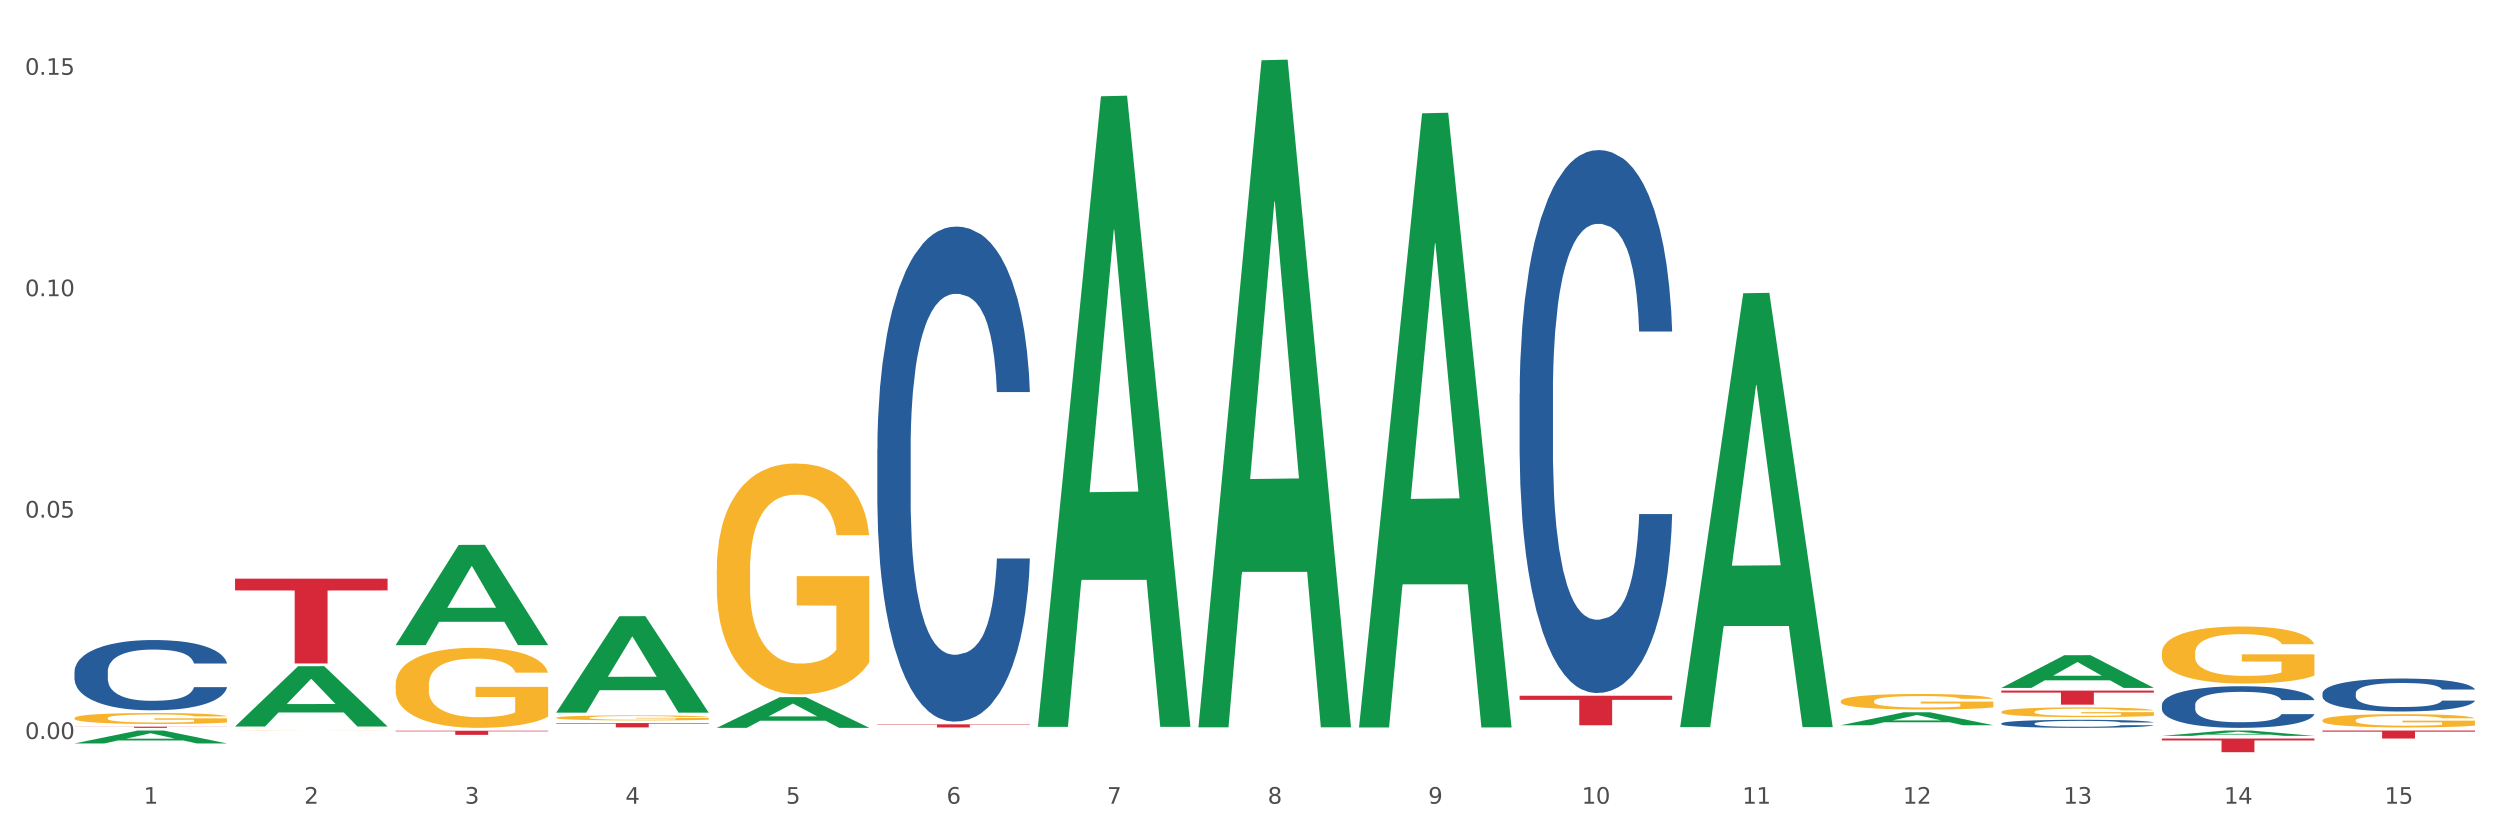 <?xml version="1.0" encoding="utf-8" standalone="no"?>
<!DOCTYPE svg PUBLIC "-//W3C//DTD SVG 1.1//EN"
  "http://www.w3.org/Graphics/SVG/1.1/DTD/svg11.dtd">
<svg xmlns:xlink="http://www.w3.org/1999/xlink" width="1080pt" height="360pt" viewBox="0 0 1080 360" xmlns="http://www.w3.org/2000/svg" version="1.1">
 <rect x="0" y="0" width="1080" height="360" fill="#333333" stroke="none"/>
 <defs>
  <style type="text/css">*{stroke-linejoin: round; stroke-linecap: butt}</style>
 </defs>
 <g id="figure_1">
  <g id="patch_1">
   <path d="M 0 360 
L 1080 360 
L 1080 0 
L 0 0 
z
" style="fill: #ffffff; stroke: #ffffff; stroke-linejoin: miter"/>
  </g>
  <g id="axes_1">
   <g id="matplotlib.axis_1">
    <g id="xtick_1">
     <g id="text_1">
      <!-- 1 -->
      <g style="fill: #4d4d4d" transform="translate(62.07 347.204) scale(0.096 -0.096)">
       <defs>
        <path id="DejaVuSans-31" d="M 794 531 
L 1825 531 
L 1825 4091 
L 703 3866 
L 703 4441 
L 1819 4666 
L 2450 4666 
L 2450 531 
L 3481 531 
L 3481 0 
L 794 0 
L 794 531 
z
" transform="scale(0.016)"/>
       </defs>
       <use xlink:href="#DejaVuSans-31"/>
      </g>
     </g>
    </g>
    <g id="xtick_2">
     <g id="text_2">
      <!-- 2 -->
      <g style="fill: #4d4d4d" transform="translate(131.436 347.204) scale(0.096 -0.096)">
       <defs>
        <path id="DejaVuSans-32" d="M 1228 531 
L 3431 531 
L 3431 0 
L 469 0 
L 469 531 
Q 828 903 1448 1529 
Q 2069 2156 2228 2338 
Q 2531 2678 2651 2914 
Q 2772 3150 2772 3378 
Q 2772 3750 2511 3984 
Q 2250 4219 1831 4219 
Q 1534 4219 1204 4116 
Q 875 4013 500 3803 
L 500 4441 
Q 881 4594 1212 4672 
Q 1544 4750 1819 4750 
Q 2544 4750 2975 4387 
Q 3406 4025 3406 3419 
Q 3406 3131 3298 2873 
Q 3191 2616 2906 2266 
Q 2828 2175 2409 1742 
Q 1991 1309 1228 531 
z
" transform="scale(0.016)"/>
       </defs>
       <use xlink:href="#DejaVuSans-32"/>
      </g>
     </g>
    </g>
    <g id="xtick_3">
     <g id="text_3">
      <!-- 3 -->
      <g style="fill: #4d4d4d" transform="translate(200.802 347.204) scale(0.096 -0.096)">
       <defs>
        <path id="DejaVuSans-33" d="M 2597 2516 
Q 3050 2419 3304 2112 
Q 3559 1806 3559 1356 
Q 3559 666 3084 287 
Q 2609 -91 1734 -91 
Q 1441 -91 1130 -33 
Q 819 25 488 141 
L 488 750 
Q 750 597 1062 519 
Q 1375 441 1716 441 
Q 2309 441 2620 675 
Q 2931 909 2931 1356 
Q 2931 1769 2642 2001 
Q 2353 2234 1838 2234 
L 1294 2234 
L 1294 2753 
L 1863 2753 
Q 2328 2753 2575 2939 
Q 2822 3125 2822 3475 
Q 2822 3834 2567 4026 
Q 2313 4219 1838 4219 
Q 1578 4219 1281 4162 
Q 984 4106 628 3988 
L 628 4550 
Q 988 4650 1302 4700 
Q 1616 4750 1894 4750 
Q 2613 4750 3031 4423 
Q 3450 4097 3450 3541 
Q 3450 3153 3228 2886 
Q 3006 2619 2597 2516 
z
" transform="scale(0.016)"/>
       </defs>
       <use xlink:href="#DejaVuSans-33"/>
      </g>
     </g>
    </g>
    <g id="xtick_4">
     <g id="text_4">
      <!-- 4 -->
      <g style="fill: #4d4d4d" transform="translate(270.169 347.204) scale(0.096 -0.096)">
       <defs>
        <path id="DejaVuSans-34" d="M 2419 4116 
L 825 1625 
L 2419 1625 
L 2419 4116 
z
M 2253 4666 
L 3047 4666 
L 3047 1625 
L 3713 1625 
L 3713 1100 
L 3047 1100 
L 3047 0 
L 2419 0 
L 2419 1100 
L 313 1100 
L 313 1709 
L 2253 4666 
z
" transform="scale(0.016)"/>
       </defs>
       <use xlink:href="#DejaVuSans-34"/>
      </g>
     </g>
    </g>
    <g id="xtick_5">
     <g id="text_5">
      <!-- 5 -->
      <g style="fill: #4d4d4d" transform="translate(339.535 347.204) scale(0.096 -0.096)">
       <defs>
        <path id="DejaVuSans-35" d="M 691 4666 
L 3169 4666 
L 3169 4134 
L 1269 4134 
L 1269 2991 
Q 1406 3038 1543 3061 
Q 1681 3084 1819 3084 
Q 2600 3084 3056 2656 
Q 3513 2228 3513 1497 
Q 3513 744 3044 326 
Q 2575 -91 1722 -91 
Q 1428 -91 1123 -41 
Q 819 9 494 109 
L 494 744 
Q 775 591 1075 516 
Q 1375 441 1709 441 
Q 2250 441 2565 725 
Q 2881 1009 2881 1497 
Q 2881 1984 2565 2268 
Q 2250 2553 1709 2553 
Q 1456 2553 1204 2497 
Q 953 2441 691 2322 
L 691 4666 
z
" transform="scale(0.016)"/>
       </defs>
       <use xlink:href="#DejaVuSans-35"/>
      </g>
     </g>
    </g>
    <g id="xtick_6">
     <g id="text_6">
      <!-- 6 -->
      <g style="fill: #4d4d4d" transform="translate(408.901 347.204) scale(0.096 -0.096)">
       <defs>
        <path id="DejaVuSans-36" d="M 2113 2584 
Q 1688 2584 1439 2293 
Q 1191 2003 1191 1497 
Q 1191 994 1439 701 
Q 1688 409 2113 409 
Q 2538 409 2786 701 
Q 3034 994 3034 1497 
Q 3034 2003 2786 2293 
Q 2538 2584 2113 2584 
z
M 3366 4563 
L 3366 3988 
Q 3128 4100 2886 4159 
Q 2644 4219 2406 4219 
Q 1781 4219 1451 3797 
Q 1122 3375 1075 2522 
Q 1259 2794 1537 2939 
Q 1816 3084 2150 3084 
Q 2853 3084 3261 2657 
Q 3669 2231 3669 1497 
Q 3669 778 3244 343 
Q 2819 -91 2113 -91 
Q 1303 -91 875 529 
Q 447 1150 447 2328 
Q 447 3434 972 4092 
Q 1497 4750 2381 4750 
Q 2619 4750 2861 4703 
Q 3103 4656 3366 4563 
z
" transform="scale(0.016)"/>
       </defs>
       <use xlink:href="#DejaVuSans-36"/>
      </g>
     </g>
    </g>
    <g id="xtick_7">
     <g id="text_7">
      <!-- 7 -->
      <g style="fill: #4d4d4d" transform="translate(478.267 347.204) scale(0.096 -0.096)">
       <defs>
        <path id="DejaVuSans-37" d="M 525 4666 
L 3525 4666 
L 3525 4397 
L 1831 0 
L 1172 0 
L 2766 4134 
L 525 4134 
L 525 4666 
z
" transform="scale(0.016)"/>
       </defs>
       <use xlink:href="#DejaVuSans-37"/>
      </g>
     </g>
    </g>
    <g id="xtick_8">
     <g id="text_8">
      <!-- 8 -->
      <g style="fill: #4d4d4d" transform="translate(547.634 347.204) scale(0.096 -0.096)">
       <defs>
        <path id="DejaVuSans-38" d="M 2034 2216 
Q 1584 2216 1326 1975 
Q 1069 1734 1069 1313 
Q 1069 891 1326 650 
Q 1584 409 2034 409 
Q 2484 409 2743 651 
Q 3003 894 3003 1313 
Q 3003 1734 2745 1975 
Q 2488 2216 2034 2216 
z
M 1403 2484 
Q 997 2584 770 2862 
Q 544 3141 544 3541 
Q 544 4100 942 4425 
Q 1341 4750 2034 4750 
Q 2731 4750 3128 4425 
Q 3525 4100 3525 3541 
Q 3525 3141 3298 2862 
Q 3072 2584 2669 2484 
Q 3125 2378 3379 2068 
Q 3634 1759 3634 1313 
Q 3634 634 3220 271 
Q 2806 -91 2034 -91 
Q 1263 -91 848 271 
Q 434 634 434 1313 
Q 434 1759 690 2068 
Q 947 2378 1403 2484 
z
M 1172 3481 
Q 1172 3119 1398 2916 
Q 1625 2713 2034 2713 
Q 2441 2713 2670 2916 
Q 2900 3119 2900 3481 
Q 2900 3844 2670 4047 
Q 2441 4250 2034 4250 
Q 1625 4250 1398 4047 
Q 1172 3844 1172 3481 
z
" transform="scale(0.016)"/>
       </defs>
       <use xlink:href="#DejaVuSans-38"/>
      </g>
     </g>
    </g>
    <g id="xtick_9">
     <g id="text_9">
      <!-- 9 -->
      <g style="fill: #4d4d4d" transform="translate(617 347.204) scale(0.096 -0.096)">
       <defs>
        <path id="DejaVuSans-39" d="M 703 97 
L 703 672 
Q 941 559 1184 500 
Q 1428 441 1663 441 
Q 2288 441 2617 861 
Q 2947 1281 2994 2138 
Q 2813 1869 2534 1725 
Q 2256 1581 1919 1581 
Q 1219 1581 811 2004 
Q 403 2428 403 3163 
Q 403 3881 828 4315 
Q 1253 4750 1959 4750 
Q 2769 4750 3195 4129 
Q 3622 3509 3622 2328 
Q 3622 1225 3098 567 
Q 2575 -91 1691 -91 
Q 1453 -91 1209 -44 
Q 966 3 703 97 
z
M 1959 2075 
Q 2384 2075 2632 2365 
Q 2881 2656 2881 3163 
Q 2881 3666 2632 3958 
Q 2384 4250 1959 4250 
Q 1534 4250 1286 3958 
Q 1038 3666 1038 3163 
Q 1038 2656 1286 2365 
Q 1534 2075 1959 2075 
z
" transform="scale(0.016)"/>
       </defs>
       <use xlink:href="#DejaVuSans-39"/>
      </g>
     </g>
    </g>
    <g id="xtick_10">
     <g id="text_10">
      <!-- 10 -->
      <g style="fill: #4d4d4d" transform="translate(683.312 347.204) scale(0.096 -0.096)">
       <defs>
        <path id="DejaVuSans-30" d="M 2034 4250 
Q 1547 4250 1301 3770 
Q 1056 3291 1056 2328 
Q 1056 1369 1301 889 
Q 1547 409 2034 409 
Q 2525 409 2770 889 
Q 3016 1369 3016 2328 
Q 3016 3291 2770 3770 
Q 2525 4250 2034 4250 
z
M 2034 4750 
Q 2819 4750 3233 4129 
Q 3647 3509 3647 2328 
Q 3647 1150 3233 529 
Q 2819 -91 2034 -91 
Q 1250 -91 836 529 
Q 422 1150 422 2328 
Q 422 3509 836 4129 
Q 1250 4750 2034 4750 
z
" transform="scale(0.016)"/>
       </defs>
       <use xlink:href="#DejaVuSans-31"/>
       <use xlink:href="#DejaVuSans-30" transform="translate(63.623 0)"/>
      </g>
     </g>
    </g>
    <g id="xtick_11">
     <g id="text_11">
      <!-- 11 -->
      <g style="fill: #4d4d4d" transform="translate(752.678 347.204) scale(0.096 -0.096)">
       <use xlink:href="#DejaVuSans-31"/>
       <use xlink:href="#DejaVuSans-31" transform="translate(63.623 0)"/>
      </g>
     </g>
    </g>
    <g id="xtick_12">
     <g id="text_12">
      <!-- 12 -->
      <g style="fill: #4d4d4d" transform="translate(822.044 347.204) scale(0.096 -0.096)">
       <use xlink:href="#DejaVuSans-31"/>
       <use xlink:href="#DejaVuSans-32" transform="translate(63.623 0)"/>
      </g>
     </g>
    </g>
    <g id="xtick_13">
     <g id="text_13">
      <!-- 13 -->
      <g style="fill: #4d4d4d" transform="translate(891.411 347.204) scale(0.096 -0.096)">
       <use xlink:href="#DejaVuSans-31"/>
       <use xlink:href="#DejaVuSans-33" transform="translate(63.623 0)"/>
      </g>
     </g>
    </g>
    <g id="xtick_14">
     <g id="text_14">
      <!-- 14 -->
      <g style="fill: #4d4d4d" transform="translate(960.777 347.204) scale(0.096 -0.096)">
       <use xlink:href="#DejaVuSans-31"/>
       <use xlink:href="#DejaVuSans-34" transform="translate(63.623 0)"/>
      </g>
     </g>
    </g>
    <g id="xtick_15">
     <g id="text_15">
      <!-- 15 -->
      <g style="fill: #4d4d4d" transform="translate(1030.143 347.204) scale(0.096 -0.096)">
       <use xlink:href="#DejaVuSans-31"/>
       <use xlink:href="#DejaVuSans-35" transform="translate(63.623 0)"/>
      </g>
     </g>
    </g>
    <g id="xtick_16"/>
    <g id="xtick_17"/>
    <g id="xtick_18"/>
    <g id="xtick_19"/>
    <g id="xtick_20"/>
    <g id="xtick_21"/>
    <g id="xtick_22"/>
    <g id="xtick_23"/>
    <g id="xtick_24"/>
    <g id="xtick_25"/>
    <g id="xtick_26"/>
    <g id="xtick_27"/>
    <g id="xtick_28"/>
    <g id="xtick_29"/>
   </g>
   <g id="matplotlib.axis_2">
    <g id="ytick_1">
     <g id="text_16">
      <!-- 0.00 -->
      <g style="fill: #4d4d4d" transform="translate(10.8 319.239) scale(0.096 -0.096)">
       <defs>
        <path id="DejaVuSans-2e" d="M 684 794 
L 1344 794 
L 1344 0 
L 684 0 
L 684 794 
z
" transform="scale(0.016)"/>
       </defs>
       <use xlink:href="#DejaVuSans-30"/>
       <use xlink:href="#DejaVuSans-2e" transform="translate(63.623 0)"/>
       <use xlink:href="#DejaVuSans-30" transform="translate(95.41 0)"/>
       <use xlink:href="#DejaVuSans-30" transform="translate(159.033 0)"/>
      </g>
     </g>
    </g>
    <g id="ytick_2">
     <g id="text_17">
      <!-- 0.05 -->
      <g style="fill: #4d4d4d" transform="translate(10.8 223.597) scale(0.096 -0.096)">
       <use xlink:href="#DejaVuSans-30"/>
       <use xlink:href="#DejaVuSans-2e" transform="translate(63.623 0)"/>
       <use xlink:href="#DejaVuSans-30" transform="translate(95.41 0)"/>
       <use xlink:href="#DejaVuSans-35" transform="translate(159.033 0)"/>
      </g>
     </g>
    </g>
    <g id="ytick_3">
     <g id="text_18">
      <!-- 0.10 -->
      <g style="fill: #4d4d4d" transform="translate(10.8 127.955) scale(0.096 -0.096)">
       <use xlink:href="#DejaVuSans-30"/>
       <use xlink:href="#DejaVuSans-2e" transform="translate(63.623 0)"/>
       <use xlink:href="#DejaVuSans-31" transform="translate(95.41 0)"/>
       <use xlink:href="#DejaVuSans-30" transform="translate(159.033 0)"/>
      </g>
     </g>
    </g>
    <g id="ytick_4">
     <g id="text_19">
      <!-- 0.15 -->
      <g style="fill: #4d4d4d" transform="translate(10.8 32.313) scale(0.096 -0.096)">
       <use xlink:href="#DejaVuSans-30"/>
       <use xlink:href="#DejaVuSans-2e" transform="translate(63.623 0)"/>
       <use xlink:href="#DejaVuSans-31" transform="translate(95.41 0)"/>
       <use xlink:href="#DejaVuSans-35" transform="translate(159.033 0)"/>
      </g>
     </g>
    </g>
    <g id="ytick_5"/>
    <g id="ytick_6"/>
    <g id="ytick_7"/>
   </g>
   <g id="PolyCollection_1">
    <path d="M 309.64 314.408 
L 309.708 314.396 
L 336.882 301.178 
L 348.16 301.165 
L 375.538 314.433 
L 362.494 314.433 
L 356.584 311.343 
L 328.526 311.343 
L 328.322 311.393 
L 322.616 314.433 
L 309.64 314.433 
L 309.64 314.408 
L 332.059 309.5 
L 353.051 309.487 
L 342.657 303.993 
L 342.521 303.968 
L 342.385 304.006 
L 331.991 309.487 
L 332.059 309.5 
L 309.64 314.408 
z
" clip-path="url(#p35252b0185)" style="fill: #109648"/>
    <path d="M 448.372 313.501 
L 448.44 313.245 
L 475.615 41.586 
L 486.892 41.33 
L 514.27 314.013 
L 501.227 314.013 
L 495.316 250.515 
L 467.259 250.515 
L 467.055 251.539 
L 461.348 314.013 
L 448.372 314.013 
L 448.372 313.501 
L 470.791 212.621 
L 491.783 212.365 
L 481.389 99.451 
L 481.253 98.939 
L 481.117 99.707 
L 470.723 212.365 
L 470.791 212.621 
L 448.372 313.501 
z
" clip-path="url(#p35252b0185)" style="fill: #109648"/>
    <path d="M 517.739 313.658 
L 517.806 313.388 
L 544.981 26.03 
L 556.258 25.759 
L 583.636 314.2 
L 570.593 314.2 
L 564.682 247.033 
L 536.625 247.033 
L 536.421 248.116 
L 530.714 314.2 
L 517.739 314.2 
L 517.739 313.658 
L 540.157 206.949 
L 561.15 206.678 
L 550.755 87.239 
L 550.62 86.698 
L 550.484 87.51 
L 540.089 206.678 
L 540.157 206.949 
L 517.739 313.658 
z
" clip-path="url(#p35252b0185)" style="fill: #109648"/>
    <path d="M 1003.302 299.521 
L 1003.38 299.508 
L 1003.38 299.145 
L 1003.614 298.651 
L 1004.47 297.741 
L 1005.561 297.052 
L 1007.43 296.246 
L 1008.443 295.908 
L 1009.767 295.531 
L 1012.494 294.92 
L 1015.609 294.4 
L 1017.79 294.114 
L 1019.426 293.932 
L 1023.087 293.607 
L 1025.19 293.464 
L 1027.371 293.347 
L 1029.241 293.269 
L 1032.356 293.178 
L 1034.849 293.139 
L 1037.731 293.126 
L 1040.146 293.139 
L 1043.339 293.191 
L 1048.013 293.347 
L 1049.805 293.438 
L 1052.219 293.594 
L 1054.712 293.802 
L 1056.737 294.01 
L 1059.074 294.309 
L 1061.489 294.699 
L 1063.825 295.193 
L 1065.461 295.648 
L 1066.785 296.129 
L 1067.954 296.714 
L 1068.811 297.351 
L 1069.2 297.884 
L 1054.945 297.884 
L 1054.556 297.403 
L 1053.777 296.883 
L 1052.998 296.532 
L 1052.141 296.246 
L 1050.817 295.921 
L 1049.649 295.713 
L 1047.701 295.466 
L 1045.91 295.31 
L 1044.43 295.219 
L 1042.638 295.141 
L 1038.822 295.063 
L 1036.095 295.063 
L 1034.382 295.089 
L 1032.278 295.154 
L 1030.487 295.245 
L 1028.384 295.401 
L 1026.748 295.57 
L 1025.112 295.791 
L 1024.178 295.947 
L 1022.775 296.233 
L 1021.841 296.467 
L 1020.594 296.87 
L 1019.893 297.156 
L 1018.647 297.897 
L 1018.102 298.443 
L 1017.868 298.82 
L 1017.712 299.236 
L 1017.712 301.263 
L 1018.18 302.173 
L 1018.569 302.563 
L 1019.192 303.005 
L 1020.361 303.577 
L 1022.074 304.136 
L 1023.866 304.539 
L 1025.346 304.786 
L 1026.748 304.968 
L 1028.15 305.111 
L 1029.864 305.241 
L 1031.266 305.319 
L 1033.369 305.397 
L 1035.862 305.436 
L 1037.809 305.436 
L 1041.781 305.371 
L 1043.573 305.306 
L 1045.287 305.215 
L 1047.156 305.072 
L 1048.636 304.916 
L 1049.493 304.799 
L 1050.895 304.552 
L 1051.986 304.292 
L 1052.92 303.993 
L 1053.543 303.733 
L 1054.244 303.343 
L 1054.79 302.901 
L 1054.945 302.667 
L 1069.2 302.667 
L 1068.888 303.135 
L 1068.343 303.59 
L 1067.253 304.201 
L 1066.396 304.552 
L 1065.072 304.981 
L 1063.67 305.345 
L 1061.722 305.748 
L 1059.931 306.047 
L 1058.061 306.307 
L 1056.036 306.541 
L 1052.375 306.866 
L 1051.051 306.956 
L 1048.247 307.112 
L 1046.066 307.203 
L 1042.872 307.294 
L 1039.6 307.346 
L 1036.173 307.359 
L 1033.135 307.333 
L 1029.786 307.255 
L 1027.683 307.177 
L 1025.346 307.06 
L 1022.62 306.879 
L 1020.049 306.658 
L 1017.634 306.398 
L 1015.376 306.099 
L 1013.272 305.761 
L 1010.546 305.202 
L 1008.521 304.656 
L 1007.041 304.149 
L 1006.028 303.72 
L 1005.016 303.174 
L 1004.47 302.797 
L 1003.614 301.887 
L 1003.302 301.042 
L 1003.302 299.521 
z
" clip-path="url(#p35252b0185)" style="fill: #255c99"/>
    <path d="M 32.175 290.137 
L 32.253 290.109 
L 32.253 289.332 
L 32.487 288.279 
L 33.343 286.338 
L 34.434 284.868 
L 36.303 283.149 
L 37.316 282.428 
L 38.64 281.623 
L 41.366 280.32 
L 44.482 279.211 
L 46.663 278.601 
L 48.299 278.213 
L 51.96 277.519 
L 54.063 277.214 
L 56.244 276.965 
L 58.114 276.798 
L 61.229 276.604 
L 63.722 276.521 
L 66.604 276.493 
L 69.019 276.521 
L 72.212 276.632 
L 76.886 276.965 
L 78.677 277.159 
L 81.092 277.492 
L 83.585 277.935 
L 85.61 278.379 
L 87.947 279.017 
L 90.361 279.849 
L 92.698 280.902 
L 94.334 281.873 
L 95.658 282.899 
L 96.827 284.147 
L 97.683 285.506 
L 98.073 286.643 
L 83.818 286.643 
L 83.429 285.617 
L 82.65 284.507 
L 81.871 283.759 
L 81.014 283.149 
L 79.69 282.455 
L 78.522 282.012 
L 76.574 281.485 
L 74.783 281.152 
L 73.303 280.958 
L 71.511 280.792 
L 67.694 280.625 
L 64.968 280.625 
L 63.255 280.681 
L 61.151 280.819 
L 59.36 281.013 
L 57.257 281.346 
L 55.621 281.707 
L 53.985 282.178 
L 53.05 282.511 
L 51.648 283.121 
L 50.714 283.62 
L 49.467 284.48 
L 48.766 285.09 
L 47.52 286.67 
L 46.975 287.835 
L 46.741 288.639 
L 46.585 289.527 
L 46.585 293.853 
L 47.053 295.794 
L 47.442 296.626 
L 48.065 297.568 
L 49.234 298.788 
L 50.947 299.981 
L 52.739 300.841 
L 54.219 301.367 
L 55.621 301.756 
L 57.023 302.061 
L 58.737 302.338 
L 60.139 302.504 
L 62.242 302.671 
L 64.734 302.754 
L 66.682 302.754 
L 70.654 302.615 
L 72.446 302.477 
L 74.16 302.283 
L 76.029 301.977 
L 77.509 301.645 
L 78.366 301.395 
L 79.768 300.868 
L 80.858 300.314 
L 81.793 299.676 
L 82.416 299.121 
L 83.117 298.289 
L 83.663 297.347 
L 83.818 296.847 
L 98.073 296.847 
L 97.761 297.846 
L 97.216 298.816 
L 96.126 300.12 
L 95.269 300.868 
L 93.945 301.783 
L 92.542 302.56 
L 90.595 303.419 
L 88.804 304.057 
L 86.934 304.612 
L 84.909 305.111 
L 81.248 305.804 
L 79.924 305.998 
L 77.12 306.331 
L 74.939 306.525 
L 71.745 306.719 
L 68.473 306.83 
L 65.046 306.858 
L 62.008 306.803 
L 58.659 306.636 
L 56.556 306.47 
L 54.219 306.22 
L 51.493 305.832 
L 48.922 305.361 
L 46.507 304.806 
L 44.248 304.168 
L 42.145 303.447 
L 39.419 302.255 
L 37.394 301.09 
L 35.914 300.009 
L 34.901 299.094 
L 33.889 297.929 
L 33.343 297.125 
L 32.487 295.184 
L 32.175 293.381 
L 32.175 290.137 
z
" clip-path="url(#p35252b0185)" style="fill: #255c99"/>
    <path d="M 101.541 315.635 
L 101.619 315.635 
L 101.619 315.632 
L 101.775 315.629 
L 102.553 315.623 
L 103.72 315.618 
L 104.575 315.615 
L 105.431 315.613 
L 106.443 315.61 
L 107.688 315.608 
L 109.944 315.604 
L 111.344 315.603 
L 113.056 315.601 
L 116.168 315.598 
L 118.424 315.597 
L 120.758 315.595 
L 124.57 315.594 
L 127.06 315.593 
L 129.705 315.593 
L 132.895 315.592 
L 135.307 315.592 
L 140.598 315.592 
L 145.11 315.593 
L 147.289 315.594 
L 150.089 315.595 
L 151.568 315.596 
L 153.979 315.597 
L 156.469 315.599 
L 158.181 315.6 
L 160.748 315.603 
L 162.693 315.606 
L 164.483 315.609 
L 165.416 315.612 
L 166.117 315.614 
L 166.739 315.617 
L 167.361 315.621 
L 153.357 315.621 
L 152.812 315.618 
L 151.957 315.615 
L 150.712 315.612 
L 149.623 315.611 
L 147.755 315.609 
L 146.044 315.607 
L 144.254 315.606 
L 142.076 315.605 
L 140.364 315.605 
L 137.952 315.605 
L 133.206 315.605 
L 130.017 315.605 
L 127.838 315.606 
L 126.438 315.607 
L 125.193 315.608 
L 123.792 315.609 
L 122.159 315.611 
L 120.992 315.612 
L 119.825 315.615 
L 118.891 315.617 
L 118.035 315.619 
L 117.335 315.621 
L 116.79 315.624 
L 116.324 315.627 
L 115.935 315.633 
L 115.935 315.644 
L 116.09 315.647 
L 116.479 315.65 
L 116.946 315.653 
L 117.724 315.656 
L 118.424 315.658 
L 119.747 315.661 
L 121.225 315.664 
L 122.392 315.665 
L 123.559 315.667 
L 125.582 315.668 
L 127.838 315.67 
L 129.783 315.671 
L 132.428 315.672 
L 134.218 315.672 
L 135.774 315.672 
L 139.586 315.672 
L 142.309 315.672 
L 145.343 315.671 
L 147.678 315.671 
L 149.623 315.67 
L 151.801 315.668 
L 153.201 315.667 
L 153.201 315.649 
L 136.085 315.649 
L 136.085 315.637 
L 167.439 315.637 
L 167.439 315.672 
L 166.117 315.673 
L 164.638 315.675 
L 163.082 315.676 
L 160.748 315.678 
L 157.947 315.68 
L 155.458 315.681 
L 152.812 315.682 
L 149.7 315.683 
L 145.655 315.684 
L 143.165 315.684 
L 140.053 315.685 
L 136.396 315.685 
L 133.206 315.684 
L 130.094 315.684 
L 126.827 315.683 
L 123.637 315.682 
L 121.225 315.681 
L 118.813 315.68 
L 116.246 315.678 
L 114.223 315.676 
L 112.667 315.675 
L 110.955 315.673 
L 109.088 315.67 
L 107.688 315.668 
L 106.443 315.666 
L 105.12 315.663 
L 104.186 315.66 
L 103.253 315.657 
L 102.708 315.654 
L 102.086 315.65 
L 101.619 315.645 
L 101.541 315.635 
z
" clip-path="url(#p35252b0185)" style="fill: #f7b32b"/>
    <path d="M 32.175 310.209 
L 32.253 310.204 
L 32.253 310.048 
L 32.408 309.914 
L 33.186 309.589 
L 34.353 309.321 
L 35.209 309.178 
L 36.065 309.061 
L 37.076 308.944 
L 38.321 308.823 
L 40.578 308.645 
L 41.978 308.554 
L 43.69 308.459 
L 46.802 308.32 
L 49.058 308.243 
L 51.392 308.178 
L 55.204 308.1 
L 57.694 308.065 
L 60.339 308.039 
L 63.529 308.022 
L 65.941 308.017 
L 71.231 308.03 
L 75.744 308.069 
L 77.922 308.1 
L 80.723 308.152 
L 82.201 308.186 
L 84.613 308.256 
L 87.103 308.346 
L 88.815 308.424 
L 91.382 308.572 
L 93.327 308.719 
L 95.116 308.901 
L 96.05 309.026 
L 96.75 309.143 
L 97.373 309.278 
L 97.995 309.49 
L 83.991 309.49 
L 83.446 309.338 
L 82.59 309.195 
L 81.346 309.057 
L 80.256 308.97 
L 78.389 308.862 
L 76.677 308.793 
L 74.888 308.741 
L 72.71 308.697 
L 70.998 308.676 
L 68.586 308.658 
L 63.84 308.663 
L 60.65 308.697 
L 58.472 308.741 
L 57.071 308.78 
L 55.827 308.823 
L 54.426 308.883 
L 52.792 308.974 
L 51.625 309.057 
L 50.458 309.161 
L 49.525 309.265 
L 48.669 309.386 
L 47.969 309.516 
L 47.424 309.65 
L 46.957 309.815 
L 46.568 310.087 
L 46.568 310.681 
L 46.724 310.815 
L 47.113 310.993 
L 47.58 311.127 
L 48.358 311.287 
L 49.058 311.395 
L 50.381 311.551 
L 51.859 311.681 
L 53.026 311.764 
L 54.193 311.833 
L 56.216 311.928 
L 58.472 312.006 
L 60.417 312.054 
L 63.062 312.097 
L 64.852 312.114 
L 66.408 312.123 
L 70.22 312.123 
L 72.943 312.11 
L 75.977 312.08 
L 78.311 312.041 
L 80.256 311.993 
L 82.435 311.915 
L 83.835 311.841 
L 83.835 310.936 
L 66.719 310.932 
L 66.719 310.33 
L 98.073 310.33 
L 98.073 312.097 
L 96.75 312.188 
L 95.272 312.27 
L 93.716 312.344 
L 91.382 312.435 
L 88.581 312.521 
L 86.091 312.582 
L 83.446 312.634 
L 80.334 312.682 
L 76.288 312.725 
L 73.799 312.742 
L 70.687 312.755 
L 67.03 312.76 
L 63.84 312.751 
L 60.728 312.729 
L 57.461 312.69 
L 54.271 312.634 
L 51.859 312.578 
L 49.447 312.508 
L 46.879 312.417 
L 44.857 312.331 
L 43.301 312.253 
L 41.589 312.153 
L 39.722 312.023 
L 38.321 311.906 
L 37.076 311.785 
L 35.754 311.629 
L 34.82 311.495 
L 33.887 311.326 
L 33.342 311.2 
L 32.72 311.006 
L 32.253 310.733 
L 32.175 310.209 
z
" clip-path="url(#p35252b0185)" style="fill: #f7b32b"/>
    <path d="M 379.006 312.91 
L 444.904 312.91 
L 444.904 313.097 
L 418.982 313.098 
L 418.982 314.255 
L 404.772 314.255 
L 404.772 313.098 
L 379.006 313.097 
L 379.006 312.911 
L 379.006 312.91 
z
" clip-path="url(#p35252b0185)" style="fill: #d62839"/>
    <path d="M 240.274 312.378 
L 306.172 312.378 
L 306.172 312.636 
L 280.25 312.638 
L 280.25 314.236 
L 266.039 314.236 
L 266.039 312.638 
L 240.274 312.636 
L 240.274 312.38 
L 240.274 312.378 
z
" clip-path="url(#p35252b0185)" style="fill: #d62839"/>
    <path d="M 170.907 315.687 
L 236.805 315.687 
L 236.805 315.933 
L 210.883 315.935 
L 210.883 317.459 
L 196.673 317.459 
L 196.673 315.935 
L 170.907 315.933 
L 170.907 315.689 
L 170.907 315.687 
z
" clip-path="url(#p35252b0185)" style="fill: #d62839"/>
    <path d="M 101.541 249.971 
L 167.439 249.971 
L 167.439 255.064 
L 141.517 255.098 
L 141.517 286.62 
L 127.307 286.62 
L 127.307 255.098 
L 101.541 255.064 
L 101.541 250.005 
L 101.541 249.971 
z
" clip-path="url(#p35252b0185)" style="fill: #d62839"/>
    <path d="M 32.175 313.919 
L 98.073 313.919 
L 98.073 313.99 
L 72.151 313.991 
L 72.151 314.433 
L 57.941 314.433 
L 57.941 313.991 
L 32.175 313.99 
L 32.175 313.919 
L 32.175 313.919 
z
" clip-path="url(#p35252b0185)" style="fill: #d62839"/>
    <path d="M 933.936 304.53 
L 934.014 304.513 
L 934.014 304.054 
L 934.247 303.43 
L 935.104 302.28 
L 936.195 301.41 
L 938.064 300.391 
L 939.077 299.964 
L 940.401 299.488 
L 943.127 298.716 
L 946.243 298.059 
L 948.424 297.698 
L 950.06 297.468 
L 953.721 297.057 
L 955.824 296.877 
L 958.005 296.729 
L 959.874 296.63 
L 962.99 296.516 
L 965.483 296.466 
L 968.365 296.45 
L 970.779 296.466 
L 973.973 296.532 
L 978.647 296.729 
L 980.438 296.844 
L 982.853 297.041 
L 985.346 297.304 
L 987.371 297.567 
L 989.708 297.944 
L 992.122 298.437 
L 994.459 299.061 
L 996.095 299.636 
L 997.419 300.244 
L 998.587 300.983 
L 999.444 301.787 
L 999.834 302.461 
L 985.579 302.461 
L 985.19 301.853 
L 984.411 301.196 
L 983.632 300.753 
L 982.775 300.391 
L 981.451 299.981 
L 980.283 299.718 
L 978.335 299.406 
L 976.544 299.209 
L 975.064 299.094 
L 973.272 298.995 
L 969.455 298.897 
L 966.729 298.897 
L 965.015 298.93 
L 962.912 299.012 
L 961.121 299.127 
L 959.018 299.324 
L 957.382 299.537 
L 955.746 299.817 
L 954.811 300.014 
L 953.409 300.375 
L 952.475 300.671 
L 951.228 301.18 
L 950.527 301.541 
L 949.281 302.477 
L 948.736 303.167 
L 948.502 303.643 
L 948.346 304.169 
L 948.346 306.731 
L 948.814 307.88 
L 949.203 308.373 
L 949.826 308.931 
L 950.995 309.654 
L 952.708 310.36 
L 954.5 310.869 
L 955.98 311.181 
L 957.382 311.411 
L 958.784 311.592 
L 960.498 311.756 
L 961.9 311.855 
L 964.003 311.953 
L 966.495 312.002 
L 968.443 312.002 
L 972.415 311.92 
L 974.207 311.838 
L 975.92 311.723 
L 977.79 311.542 
L 979.27 311.345 
L 980.127 311.198 
L 981.529 310.886 
L 982.619 310.557 
L 983.554 310.179 
L 984.177 309.851 
L 984.878 309.358 
L 985.423 308.8 
L 985.579 308.504 
L 999.834 308.504 
L 999.522 309.095 
L 998.977 309.67 
L 997.886 310.442 
L 997.03 310.886 
L 995.705 311.428 
L 994.303 311.887 
L 992.356 312.396 
L 990.564 312.774 
L 988.695 313.103 
L 986.67 313.398 
L 983.009 313.809 
L 981.685 313.924 
L 978.88 314.121 
L 976.699 314.236 
L 973.506 314.351 
L 970.234 314.416 
L 966.807 314.433 
L 963.769 314.4 
L 960.42 314.302 
L 958.317 314.203 
L 955.98 314.055 
L 953.253 313.825 
L 950.683 313.546 
L 948.268 313.218 
L 946.009 312.84 
L 943.906 312.413 
L 941.18 311.707 
L 939.155 311.017 
L 937.675 310.376 
L 936.662 309.834 
L 935.65 309.145 
L 935.104 308.668 
L 934.247 307.519 
L 933.936 306.451 
L 933.936 304.53 
z
" clip-path="url(#p35252b0185)" style="fill: #255c99"/>
    <path d="M 864.57 312.518 
L 864.648 312.515 
L 864.648 312.426 
L 864.881 312.305 
L 865.738 312.083 
L 866.829 311.914 
L 868.698 311.717 
L 869.711 311.635 
L 871.035 311.543 
L 873.761 311.393 
L 876.877 311.266 
L 879.058 311.196 
L 880.694 311.152 
L 884.355 311.073 
L 886.458 311.038 
L 888.639 311.009 
L 890.508 310.99 
L 893.624 310.968 
L 896.117 310.958 
L 898.999 310.955 
L 901.413 310.958 
L 904.607 310.971 
L 909.281 311.009 
L 911.072 311.031 
L 913.487 311.069 
L 915.979 311.12 
L 918.005 311.171 
L 920.341 311.244 
L 922.756 311.339 
L 925.093 311.46 
L 926.729 311.571 
L 928.053 311.689 
L 929.221 311.832 
L 930.078 311.987 
L 930.468 312.117 
L 916.213 312.117 
L 915.824 312 
L 915.045 311.873 
L 914.266 311.787 
L 913.409 311.717 
L 912.085 311.638 
L 910.916 311.587 
L 908.969 311.527 
L 907.177 311.489 
L 905.697 311.466 
L 903.906 311.447 
L 900.089 311.428 
L 897.363 311.428 
L 895.649 311.435 
L 893.546 311.451 
L 891.754 311.473 
L 889.651 311.511 
L 888.016 311.552 
L 886.38 311.606 
L 885.445 311.644 
L 884.043 311.714 
L 883.108 311.771 
L 881.862 311.87 
L 881.161 311.94 
L 879.915 312.121 
L 879.369 312.254 
L 879.136 312.346 
L 878.98 312.448 
L 878.98 312.943 
L 879.447 313.166 
L 879.837 313.261 
L 880.46 313.369 
L 881.628 313.509 
L 883.342 313.645 
L 885.134 313.744 
L 886.614 313.804 
L 888.016 313.848 
L 889.418 313.883 
L 891.131 313.915 
L 892.533 313.934 
L 894.637 313.953 
L 897.129 313.963 
L 899.076 313.963 
L 903.049 313.947 
L 904.841 313.931 
L 906.554 313.909 
L 908.424 313.874 
L 909.904 313.836 
L 910.76 313.807 
L 912.163 313.747 
L 913.253 313.683 
L 914.188 313.61 
L 914.811 313.547 
L 915.512 313.451 
L 916.057 313.343 
L 916.213 313.286 
L 930.468 313.286 
L 930.156 313.401 
L 929.611 313.512 
L 928.52 313.661 
L 927.663 313.747 
L 926.339 313.852 
L 924.937 313.941 
L 922.99 314.039 
L 921.198 314.112 
L 919.329 314.176 
L 917.304 314.233 
L 913.643 314.312 
L 912.318 314.334 
L 909.514 314.373 
L 907.333 314.395 
L 904.14 314.417 
L 900.868 314.43 
L 897.441 314.433 
L 894.403 314.427 
L 891.053 314.407 
L 888.95 314.388 
L 886.614 314.36 
L 883.887 314.315 
L 881.317 314.261 
L 878.902 314.198 
L 876.643 314.125 
L 874.54 314.042 
L 871.814 313.906 
L 869.789 313.772 
L 868.309 313.648 
L 867.296 313.544 
L 866.283 313.41 
L 865.738 313.318 
L 864.881 313.096 
L 864.57 312.889 
L 864.57 312.518 
z
" clip-path="url(#p35252b0185)" style="fill: #255c99"/>
    <path d="M 656.471 170.223 
L 656.549 170.009 
L 656.549 164.011 
L 656.783 155.871 
L 657.639 140.876 
L 658.73 129.522 
L 660.599 116.241 
L 661.612 110.671 
L 662.936 104.459 
L 665.662 94.39 
L 668.778 85.822 
L 670.959 81.109 
L 672.595 78.11 
L 676.256 72.755 
L 678.359 70.398 
L 680.54 68.47 
L 682.41 67.185 
L 685.525 65.685 
L 688.018 65.043 
L 690.9 64.828 
L 693.315 65.043 
L 696.508 65.9 
L 701.182 68.47 
L 702.973 69.97 
L 705.388 72.54 
L 707.881 75.968 
L 709.906 79.395 
L 712.243 84.322 
L 714.657 90.749 
L 716.994 98.889 
L 718.63 106.387 
L 719.954 114.313 
L 721.123 123.952 
L 721.979 134.449 
L 722.369 143.232 
L 708.114 143.232 
L 707.725 135.306 
L 706.946 126.737 
L 706.167 120.953 
L 705.31 116.241 
L 703.986 110.885 
L 702.818 107.458 
L 700.87 103.388 
L 699.079 100.817 
L 697.599 99.317 
L 695.807 98.032 
L 691.99 96.747 
L 689.264 96.747 
L 687.55 97.175 
L 685.447 98.246 
L 683.656 99.746 
L 681.553 102.316 
L 679.917 105.101 
L 678.281 108.743 
L 677.346 111.314 
L 675.944 116.026 
L 675.01 119.882 
L 673.763 126.523 
L 673.062 131.236 
L 671.816 143.446 
L 671.271 152.443 
L 671.037 158.656 
L 670.881 165.511 
L 670.881 198.928 
L 671.349 213.924 
L 671.738 220.35 
L 672.361 227.634 
L 673.53 237.059 
L 675.243 246.27 
L 677.035 252.911 
L 678.515 256.981 
L 679.917 259.98 
L 681.319 262.337 
L 683.033 264.479 
L 684.435 265.764 
L 686.538 267.05 
L 689.03 267.692 
L 690.978 267.692 
L 694.95 266.621 
L 696.742 265.55 
L 698.456 264.051 
L 700.325 261.694 
L 701.805 259.124 
L 702.662 257.196 
L 704.064 253.125 
L 705.154 248.841 
L 706.089 243.914 
L 706.712 239.63 
L 707.413 233.203 
L 707.959 225.92 
L 708.114 222.064 
L 722.369 222.064 
L 722.057 229.776 
L 721.512 237.273 
L 720.422 247.342 
L 719.565 253.125 
L 718.241 260.195 
L 716.838 266.193 
L 714.891 272.833 
L 713.1 277.76 
L 711.23 282.045 
L 709.205 285.901 
L 705.544 291.256 
L 704.22 292.756 
L 701.416 295.326 
L 699.235 296.826 
L 696.041 298.325 
L 692.769 299.182 
L 689.342 299.396 
L 686.304 298.968 
L 682.955 297.683 
L 680.852 296.397 
L 678.515 294.469 
L 675.789 291.47 
L 673.218 287.829 
L 670.803 283.544 
L 668.544 278.617 
L 666.441 273.048 
L 663.715 263.836 
L 661.69 254.839 
L 660.21 246.485 
L 659.197 239.416 
L 658.185 230.418 
L 657.639 224.206 
L 656.783 209.211 
L 656.471 195.287 
L 656.471 170.223 
z
" clip-path="url(#p35252b0185)" style="fill: #255c99"/>
    <path d="M 379.006 193.977 
L 379.084 193.782 
L 379.084 188.313 
L 379.318 180.891 
L 380.175 167.22 
L 381.265 156.868 
L 383.134 144.759 
L 384.147 139.681 
L 385.471 134.016 
L 388.198 124.837 
L 391.313 117.024 
L 393.494 112.727 
L 395.13 109.993 
L 398.791 105.11 
L 400.894 102.962 
L 403.075 101.204 
L 404.945 100.032 
L 408.06 98.665 
L 410.553 98.079 
L 413.435 97.884 
L 415.85 98.079 
L 419.043 98.86 
L 423.717 101.204 
L 425.509 102.571 
L 427.923 104.915 
L 430.416 108.04 
L 432.441 111.165 
L 434.778 115.657 
L 437.193 121.516 
L 439.529 128.938 
L 441.165 135.774 
L 442.489 143.001 
L 443.658 151.79 
L 444.515 161.36 
L 444.904 169.368 
L 430.65 169.368 
L 430.26 162.141 
L 429.481 154.329 
L 428.702 149.055 
L 427.845 144.759 
L 426.521 139.876 
L 425.353 136.751 
L 423.405 133.04 
L 421.614 130.696 
L 420.134 129.329 
L 418.342 128.157 
L 414.526 126.985 
L 411.799 126.985 
L 410.086 127.376 
L 407.982 128.352 
L 406.191 129.72 
L 404.088 132.063 
L 402.452 134.602 
L 400.816 137.923 
L 399.882 140.266 
L 398.479 144.563 
L 397.545 148.079 
L 396.298 154.134 
L 395.597 158.43 
L 394.351 169.563 
L 393.806 177.766 
L 393.572 183.43 
L 393.416 189.68 
L 393.416 220.149 
L 393.884 233.821 
L 394.273 239.68 
L 394.896 246.321 
L 396.065 254.915 
L 397.778 263.313 
L 399.57 269.368 
L 401.05 273.079 
L 402.452 275.813 
L 403.854 277.962 
L 405.568 279.915 
L 406.97 281.087 
L 409.073 282.258 
L 411.566 282.844 
L 413.513 282.844 
L 417.485 281.868 
L 419.277 280.891 
L 420.991 279.524 
L 422.86 277.376 
L 424.34 275.032 
L 425.197 273.274 
L 426.599 269.563 
L 427.69 265.657 
L 428.624 261.165 
L 429.247 257.258 
L 429.948 251.399 
L 430.494 244.758 
L 430.65 241.243 
L 444.904 241.243 
L 444.592 248.274 
L 444.047 255.11 
L 442.957 264.29 
L 442.1 269.563 
L 440.776 276.008 
L 439.374 281.477 
L 437.426 287.532 
L 435.635 292.024 
L 433.765 295.93 
L 431.74 299.446 
L 428.079 304.329 
L 426.755 305.696 
L 423.951 308.04 
L 421.77 309.407 
L 418.576 310.774 
L 415.304 311.555 
L 411.877 311.751 
L 408.839 311.36 
L 405.49 310.188 
L 403.387 309.016 
L 401.05 307.258 
L 398.324 304.524 
L 395.753 301.204 
L 393.339 297.297 
L 391.08 292.805 
L 388.976 287.727 
L 386.25 279.329 
L 384.225 271.126 
L 382.745 263.508 
L 381.732 257.063 
L 380.72 248.86 
L 380.175 243.196 
L 379.318 229.524 
L 379.006 216.829 
L 379.006 193.977 
z
" clip-path="url(#p35252b0185)" style="fill: #255c99"/>
    <path d="M 656.471 300.556 
L 722.369 300.556 
L 722.369 302.327 
L 696.447 302.339 
L 696.447 313.303 
L 682.237 313.303 
L 682.237 302.339 
L 656.471 302.327 
L 656.471 300.568 
L 656.471 300.556 
z
" clip-path="url(#p35252b0185)" style="fill: #d62839"/>
    <path d="M 240.274 310.049 
L 240.351 310.047 
L 240.351 309.976 
L 240.507 309.914 
L 241.285 309.765 
L 242.452 309.642 
L 243.308 309.577 
L 244.164 309.523 
L 245.175 309.469 
L 246.42 309.414 
L 248.676 309.332 
L 250.077 309.291 
L 251.788 309.247 
L 254.9 309.184 
L 257.157 309.148 
L 259.491 309.118 
L 263.303 309.082 
L 265.793 309.066 
L 268.438 309.054 
L 271.628 309.047 
L 274.04 309.045 
L 279.33 309.051 
L 283.843 309.068 
L 286.021 309.082 
L 288.822 309.106 
L 290.3 309.122 
L 292.712 309.154 
L 295.202 309.195 
L 296.913 309.231 
L 299.481 309.299 
L 301.426 309.366 
L 303.215 309.45 
L 304.149 309.507 
L 304.849 309.561 
L 305.471 309.622 
L 306.094 309.72 
L 292.089 309.72 
L 291.545 309.65 
L 290.689 309.585 
L 289.444 309.521 
L 288.355 309.481 
L 286.488 309.432 
L 284.776 309.4 
L 282.987 309.376 
L 280.808 309.356 
L 279.097 309.346 
L 276.685 309.338 
L 271.939 309.34 
L 268.749 309.356 
L 266.571 309.376 
L 265.17 309.394 
L 263.925 309.414 
L 262.525 309.442 
L 260.891 309.483 
L 259.724 309.521 
L 258.557 309.569 
L 257.623 309.616 
L 256.768 309.672 
L 256.067 309.731 
L 255.523 309.793 
L 255.056 309.868 
L 254.667 309.994 
L 254.667 310.265 
L 254.823 310.327 
L 255.212 310.408 
L 255.678 310.47 
L 256.456 310.543 
L 257.157 310.593 
L 258.479 310.665 
L 259.957 310.724 
L 261.124 310.762 
L 262.291 310.794 
L 264.314 310.837 
L 266.571 310.873 
L 268.516 310.895 
L 271.161 310.915 
L 272.95 310.923 
L 274.506 310.927 
L 278.319 310.927 
L 281.042 310.921 
L 284.076 310.907 
L 286.41 310.889 
L 288.355 310.867 
L 290.533 310.831 
L 291.934 310.798 
L 291.934 310.383 
L 274.818 310.381 
L 274.818 310.105 
L 306.172 310.105 
L 306.172 310.915 
L 304.849 310.956 
L 303.371 310.994 
L 301.815 311.028 
L 299.481 311.07 
L 296.68 311.109 
L 294.19 311.137 
L 291.545 311.161 
L 288.433 311.183 
L 284.387 311.203 
L 281.897 311.21 
L 278.785 311.216 
L 275.129 311.218 
L 271.939 311.214 
L 268.827 311.205 
L 265.559 311.187 
L 262.369 311.161 
L 259.957 311.135 
L 257.546 311.103 
L 254.978 311.062 
L 252.955 311.022 
L 251.399 310.986 
L 249.688 310.94 
L 247.82 310.881 
L 246.42 310.827 
L 245.175 310.772 
L 243.853 310.7 
L 242.919 310.639 
L 241.985 310.561 
L 241.441 310.504 
L 240.818 310.414 
L 240.351 310.289 
L 240.274 310.049 
z
" clip-path="url(#p35252b0185)" style="fill: #f7b32b"/>
    <path d="M 864.57 298.35 
L 930.468 298.35 
L 930.468 299.194 
L 904.546 299.2 
L 904.546 304.424 
L 890.335 304.424 
L 890.335 299.2 
L 864.57 299.194 
L 864.57 298.355 
L 864.57 298.35 
z
" clip-path="url(#p35252b0185)" style="fill: #d62839"/>
    <path d="M 170.907 295.836 
L 170.985 295.804 
L 170.985 294.667 
L 171.141 293.689 
L 171.919 291.32 
L 173.086 289.363 
L 173.942 288.321 
L 174.798 287.468 
L 175.809 286.616 
L 177.054 285.732 
L 179.31 284.437 
L 180.71 283.774 
L 182.422 283.08 
L 185.534 282.069 
L 187.79 281.501 
L 190.124 281.027 
L 193.937 280.459 
L 196.426 280.206 
L 199.072 280.017 
L 202.261 279.891 
L 204.673 279.859 
L 209.964 279.954 
L 214.476 280.238 
L 216.655 280.459 
L 219.456 280.838 
L 220.934 281.09 
L 223.346 281.596 
L 225.835 282.259 
L 227.547 282.827 
L 230.114 283.9 
L 232.059 284.974 
L 233.849 286.3 
L 234.783 287.216 
L 235.483 288.068 
L 236.105 289.047 
L 236.728 290.594 
L 222.723 290.594 
L 222.179 289.489 
L 221.323 288.447 
L 220.078 287.437 
L 218.989 286.805 
L 217.122 286.016 
L 215.41 285.511 
L 213.62 285.132 
L 211.442 284.816 
L 209.73 284.658 
L 207.319 284.532 
L 202.573 284.564 
L 199.383 284.816 
L 197.204 285.132 
L 195.804 285.416 
L 194.559 285.732 
L 193.159 286.174 
L 191.525 286.837 
L 190.358 287.437 
L 189.191 288.195 
L 188.257 288.952 
L 187.401 289.836 
L 186.701 290.784 
L 186.157 291.763 
L 185.69 292.962 
L 185.301 294.952 
L 185.301 299.277 
L 185.456 300.256 
L 185.845 301.551 
L 186.312 302.529 
L 187.09 303.698 
L 187.79 304.487 
L 189.113 305.624 
L 190.591 306.571 
L 191.758 307.171 
L 192.925 307.676 
L 194.948 308.371 
L 197.204 308.939 
L 199.149 309.286 
L 201.795 309.602 
L 203.584 309.728 
L 205.14 309.791 
L 208.952 309.791 
L 211.675 309.697 
L 214.71 309.476 
L 217.044 309.192 
L 218.989 308.844 
L 221.167 308.276 
L 222.568 307.739 
L 222.568 301.14 
L 205.451 301.109 
L 205.451 296.72 
L 236.805 296.72 
L 236.805 309.602 
L 235.483 310.265 
L 234.004 310.865 
L 232.448 311.402 
L 230.114 312.065 
L 227.314 312.696 
L 224.824 313.138 
L 222.179 313.517 
L 219.067 313.865 
L 215.021 314.18 
L 212.531 314.307 
L 209.419 314.401 
L 205.763 314.433 
L 202.573 314.37 
L 199.461 314.212 
L 196.193 313.928 
L 193.003 313.517 
L 190.591 313.107 
L 188.179 312.602 
L 185.612 311.939 
L 183.589 311.307 
L 182.033 310.739 
L 180.321 310.012 
L 178.454 309.065 
L 177.054 308.213 
L 175.809 307.329 
L 174.486 306.192 
L 173.553 305.213 
L 172.619 303.982 
L 172.074 303.066 
L 171.452 301.645 
L 170.985 299.656 
L 170.907 295.836 
z
" clip-path="url(#p35252b0185)" style="fill: #f7b32b"/>
    <path d="M 1003.302 311.17 
L 1003.38 311.165 
L 1003.38 310.976 
L 1003.535 310.814 
L 1004.314 310.421 
L 1005.481 310.096 
L 1006.336 309.923 
L 1007.192 309.781 
L 1008.204 309.64 
L 1009.448 309.493 
L 1011.705 309.278 
L 1013.105 309.168 
L 1014.817 309.053 
L 1017.929 308.886 
L 1020.185 308.791 
L 1022.519 308.713 
L 1026.331 308.618 
L 1028.821 308.576 
L 1031.466 308.545 
L 1034.656 308.524 
L 1037.068 308.519 
L 1042.358 308.534 
L 1046.871 308.582 
L 1049.049 308.618 
L 1051.85 308.681 
L 1053.328 308.723 
L 1055.74 308.807 
L 1058.23 308.917 
L 1059.942 309.011 
L 1062.509 309.189 
L 1064.454 309.368 
L 1066.244 309.588 
L 1067.177 309.74 
L 1067.877 309.881 
L 1068.5 310.043 
L 1069.122 310.3 
L 1055.118 310.3 
L 1054.573 310.117 
L 1053.717 309.944 
L 1052.473 309.776 
L 1051.383 309.671 
L 1049.516 309.54 
L 1047.805 309.457 
L 1046.015 309.394 
L 1043.837 309.341 
L 1042.125 309.315 
L 1039.713 309.294 
L 1034.967 309.299 
L 1031.777 309.341 
L 1029.599 309.394 
L 1028.199 309.441 
L 1026.954 309.493 
L 1025.553 309.567 
L 1023.919 309.677 
L 1022.752 309.776 
L 1021.585 309.902 
L 1020.652 310.028 
L 1019.796 310.174 
L 1019.096 310.332 
L 1018.551 310.494 
L 1018.084 310.693 
L 1017.695 311.023 
L 1017.695 311.741 
L 1017.851 311.903 
L 1018.24 312.118 
L 1018.707 312.281 
L 1019.485 312.474 
L 1020.185 312.605 
L 1021.508 312.794 
L 1022.986 312.951 
L 1024.153 313.051 
L 1025.32 313.135 
L 1027.343 313.25 
L 1029.599 313.344 
L 1031.544 313.402 
L 1034.189 313.454 
L 1035.979 313.475 
L 1037.535 313.486 
L 1041.347 313.486 
L 1044.07 313.47 
L 1047.104 313.433 
L 1049.438 313.386 
L 1051.383 313.329 
L 1053.562 313.234 
L 1054.962 313.145 
L 1054.962 312.05 
L 1037.846 312.045 
L 1037.846 311.317 
L 1069.2 311.317 
L 1069.2 313.454 
L 1067.877 313.564 
L 1066.399 313.664 
L 1064.843 313.753 
L 1062.509 313.863 
L 1059.708 313.968 
L 1057.219 314.041 
L 1054.573 314.104 
L 1051.461 314.162 
L 1047.416 314.214 
L 1044.926 314.235 
L 1041.814 314.251 
L 1038.157 314.256 
L 1034.967 314.245 
L 1031.855 314.219 
L 1028.588 314.172 
L 1025.398 314.104 
L 1022.986 314.036 
L 1020.574 313.952 
L 1018.007 313.842 
L 1015.984 313.737 
L 1014.428 313.643 
L 1012.716 313.522 
L 1010.849 313.365 
L 1009.448 313.224 
L 1008.204 313.077 
L 1006.881 312.888 
L 1005.947 312.726 
L 1005.014 312.522 
L 1004.469 312.37 
L 1003.847 312.134 
L 1003.38 311.804 
L 1003.302 311.17 
z
" clip-path="url(#p35252b0185)" style="fill: #f7b32b"/>
    <path d="M 309.64 246.334 
L 309.718 246.243 
L 309.718 242.963 
L 309.873 240.138 
L 310.651 233.303 
L 311.818 227.654 
L 312.674 224.647 
L 313.53 222.186 
L 314.541 219.726 
L 315.786 217.175 
L 318.042 213.439 
L 319.443 211.525 
L 321.155 209.52 
L 324.267 206.604 
L 326.523 204.964 
L 328.857 203.597 
L 332.669 201.957 
L 335.159 201.228 
L 337.804 200.681 
L 340.994 200.317 
L 343.406 200.226 
L 348.696 200.499 
L 353.209 201.319 
L 355.387 201.957 
L 358.188 203.051 
L 359.666 203.78 
L 362.078 205.238 
L 364.568 207.151 
L 366.279 208.791 
L 368.847 211.89 
L 370.792 214.988 
L 372.581 218.815 
L 373.515 221.457 
L 374.215 223.918 
L 374.838 226.743 
L 375.46 231.208 
L 361.456 231.208 
L 360.911 228.018 
L 360.055 225.011 
L 358.81 222.095 
L 357.721 220.273 
L 355.854 217.995 
L 354.142 216.537 
L 352.353 215.443 
L 350.174 214.532 
L 348.463 214.076 
L 346.051 213.712 
L 341.305 213.803 
L 338.115 214.532 
L 335.937 215.443 
L 334.536 216.263 
L 333.292 217.175 
L 331.891 218.45 
L 330.257 220.364 
L 329.09 222.095 
L 327.923 224.282 
L 326.99 226.469 
L 326.134 229.021 
L 325.434 231.754 
L 324.889 234.579 
L 324.422 238.042 
L 324.033 243.783 
L 324.033 256.267 
L 324.189 259.091 
L 324.578 262.827 
L 325.045 265.652 
L 325.823 269.024 
L 326.523 271.302 
L 327.845 274.582 
L 329.324 277.316 
L 330.491 279.047 
L 331.658 280.505 
L 333.681 282.51 
L 335.937 284.15 
L 337.882 285.153 
L 340.527 286.064 
L 342.317 286.428 
L 343.873 286.611 
L 347.685 286.611 
L 350.408 286.337 
L 353.442 285.699 
L 355.776 284.879 
L 357.721 283.877 
L 359.9 282.237 
L 361.3 280.688 
L 361.3 261.643 
L 344.184 261.552 
L 344.184 248.886 
L 375.538 248.886 
L 375.538 286.064 
L 374.215 287.977 
L 372.737 289.709 
L 371.181 291.258 
L 368.847 293.172 
L 366.046 294.994 
L 363.556 296.27 
L 360.911 297.363 
L 357.799 298.366 
L 353.753 299.277 
L 351.264 299.641 
L 348.152 299.915 
L 344.495 300.006 
L 341.305 299.824 
L 338.193 299.368 
L 334.925 298.548 
L 331.736 297.363 
L 329.324 296.179 
L 326.912 294.721 
L 324.344 292.807 
L 322.322 290.985 
L 320.766 289.344 
L 319.054 287.248 
L 317.187 284.515 
L 315.786 282.054 
L 314.541 279.503 
L 313.219 276.223 
L 312.285 273.398 
L 311.352 269.844 
L 310.807 267.201 
L 310.184 263.101 
L 309.718 257.36 
L 309.64 246.334 
z
" clip-path="url(#p35252b0185)" style="fill: #f7b32b"/>
    <path d="M 933.936 282.03 
L 934.014 282.008 
L 934.014 281.197 
L 934.169 280.499 
L 934.947 278.811 
L 936.114 277.415 
L 936.97 276.672 
L 937.826 276.064 
L 938.837 275.456 
L 940.082 274.826 
L 942.338 273.903 
L 943.739 273.43 
L 945.45 272.935 
L 948.563 272.215 
L 950.819 271.809 
L 953.153 271.472 
L 956.965 271.066 
L 959.455 270.886 
L 962.1 270.751 
L 965.29 270.661 
L 967.702 270.639 
L 972.992 270.706 
L 977.505 270.909 
L 979.683 271.066 
L 982.484 271.337 
L 983.962 271.517 
L 986.374 271.877 
L 988.864 272.35 
L 990.575 272.755 
L 993.143 273.52 
L 995.088 274.286 
L 996.877 275.231 
L 997.811 275.884 
L 998.511 276.492 
L 999.134 277.19 
L 999.756 278.293 
L 985.752 278.293 
L 985.207 277.505 
L 984.351 276.762 
L 983.106 276.042 
L 982.017 275.592 
L 980.15 275.029 
L 978.438 274.669 
L 976.649 274.398 
L 974.47 274.173 
L 972.759 274.061 
L 970.347 273.971 
L 965.601 273.993 
L 962.411 274.173 
L 960.233 274.398 
L 958.832 274.601 
L 957.588 274.826 
L 956.187 275.141 
L 954.553 275.614 
L 953.386 276.042 
L 952.219 276.582 
L 951.286 277.122 
L 950.43 277.753 
L 949.73 278.428 
L 949.185 279.126 
L 948.718 279.982 
L 948.329 281.4 
L 948.329 284.484 
L 948.485 285.182 
L 948.874 286.105 
L 949.341 286.803 
L 950.119 287.636 
L 950.819 288.199 
L 952.141 289.009 
L 953.62 289.685 
L 954.787 290.112 
L 955.954 290.473 
L 957.977 290.968 
L 960.233 291.373 
L 962.178 291.621 
L 964.823 291.846 
L 966.613 291.936 
L 968.169 291.981 
L 971.981 291.981 
L 974.704 291.914 
L 977.738 291.756 
L 980.072 291.553 
L 982.017 291.306 
L 984.196 290.9 
L 985.596 290.518 
L 985.596 285.812 
L 968.48 285.79 
L 968.48 282.661 
L 999.834 282.661 
L 999.834 291.846 
L 998.511 292.319 
L 997.033 292.747 
L 995.477 293.129 
L 993.143 293.602 
L 990.342 294.052 
L 987.852 294.367 
L 985.207 294.638 
L 982.095 294.885 
L 978.049 295.11 
L 975.56 295.2 
L 972.448 295.268 
L 968.791 295.29 
L 965.601 295.245 
L 962.489 295.133 
L 959.221 294.93 
L 956.032 294.638 
L 953.62 294.345 
L 951.208 293.985 
L 948.64 293.512 
L 946.618 293.062 
L 945.061 292.656 
L 943.35 292.139 
L 941.483 291.463 
L 940.082 290.855 
L 938.837 290.225 
L 937.515 289.415 
L 936.581 288.717 
L 935.648 287.839 
L 935.103 287.186 
L 934.48 286.173 
L 934.014 284.754 
L 933.936 282.03 
z
" clip-path="url(#p35252b0185)" style="fill: #f7b32b"/>
    <path d="M 864.57 307.53 
L 864.647 307.526 
L 864.647 307.388 
L 864.803 307.268 
L 865.581 306.98 
L 866.748 306.741 
L 867.604 306.614 
L 868.46 306.51 
L 869.471 306.407 
L 870.716 306.299 
L 872.972 306.141 
L 874.373 306.06 
L 876.084 305.976 
L 879.196 305.853 
L 881.453 305.783 
L 883.787 305.726 
L 887.599 305.656 
L 890.089 305.626 
L 892.734 305.603 
L 895.924 305.587 
L 898.336 305.583 
L 903.626 305.595 
L 908.139 305.629 
L 910.317 305.656 
L 913.118 305.703 
L 914.596 305.733 
L 917.008 305.795 
L 919.498 305.876 
L 921.209 305.945 
L 923.777 306.076 
L 925.722 306.206 
L 927.511 306.368 
L 928.445 306.48 
L 929.145 306.583 
L 929.767 306.703 
L 930.39 306.891 
L 916.385 306.891 
L 915.841 306.757 
L 914.985 306.63 
L 913.74 306.507 
L 912.651 306.43 
L 910.784 306.333 
L 909.072 306.272 
L 907.283 306.226 
L 905.104 306.187 
L 903.393 306.168 
L 900.981 306.153 
L 896.235 306.156 
L 893.045 306.187 
L 890.867 306.226 
L 889.466 306.26 
L 888.221 306.299 
L 886.821 306.353 
L 885.187 306.433 
L 884.02 306.507 
L 882.853 306.599 
L 881.919 306.691 
L 881.064 306.799 
L 880.363 306.914 
L 879.819 307.034 
L 879.352 307.18 
L 878.963 307.422 
L 878.963 307.949 
L 879.119 308.068 
L 879.508 308.226 
L 879.974 308.345 
L 880.752 308.488 
L 881.453 308.584 
L 882.775 308.722 
L 884.253 308.838 
L 885.42 308.911 
L 886.587 308.972 
L 888.61 309.057 
L 890.867 309.126 
L 892.812 309.169 
L 895.457 309.207 
L 897.246 309.223 
L 898.802 309.23 
L 902.615 309.23 
L 905.338 309.219 
L 908.372 309.192 
L 910.706 309.157 
L 912.651 309.115 
L 914.829 309.046 
L 916.23 308.98 
L 916.23 308.176 
L 899.114 308.172 
L 899.114 307.638 
L 930.468 307.638 
L 930.468 309.207 
L 929.145 309.288 
L 927.667 309.361 
L 926.111 309.426 
L 923.777 309.507 
L 920.976 309.584 
L 918.486 309.638 
L 915.841 309.684 
L 912.729 309.726 
L 908.683 309.765 
L 906.193 309.78 
L 903.081 309.792 
L 899.425 309.796 
L 896.235 309.788 
L 893.123 309.769 
L 889.855 309.734 
L 886.665 309.684 
L 884.253 309.634 
L 881.842 309.573 
L 879.274 309.492 
L 877.251 309.415 
L 875.695 309.346 
L 873.984 309.257 
L 872.116 309.142 
L 870.716 309.038 
L 869.471 308.93 
L 868.149 308.792 
L 867.215 308.672 
L 866.281 308.522 
L 865.737 308.411 
L 865.114 308.238 
L 864.647 307.995 
L 864.57 307.53 
z
" clip-path="url(#p35252b0185)" style="fill: #f7b32b"/>
    <path d="M 864.57 297.164 
L 864.638 297.151 
L 891.812 283.042 
L 903.089 283.029 
L 930.468 297.19 
L 917.424 297.19 
L 911.513 293.893 
L 883.456 293.893 
L 883.252 293.946 
L 877.545 297.19 
L 864.57 297.19 
L 864.57 297.164 
L 886.989 291.925 
L 907.981 291.912 
L 897.587 286.048 
L 897.451 286.021 
L 897.315 286.061 
L 886.921 291.912 
L 886.989 291.925 
L 864.57 297.164 
z
" clip-path="url(#p35252b0185)" style="fill: #109648"/>
    <path d="M 933.936 317.891 
L 934.004 317.889 
L 961.178 315.594 
L 972.456 315.592 
L 999.834 317.896 
L 986.79 317.896 
L 980.88 317.359 
L 952.822 317.359 
L 952.618 317.368 
L 946.912 317.896 
L 933.936 317.896 
L 933.936 317.891 
L 956.355 317.039 
L 977.347 317.037 
L 966.953 316.083 
L 966.817 316.079 
L 966.681 316.085 
L 956.287 317.037 
L 956.355 317.039 
L 933.936 317.891 
z
" clip-path="url(#p35252b0185)" style="fill: #109648"/>
    <path d="M 795.203 302.91 
L 795.281 302.903 
L 795.281 302.682 
L 795.437 302.492 
L 796.215 302.031 
L 797.382 301.651 
L 798.238 301.448 
L 799.094 301.282 
L 800.105 301.116 
L 801.35 300.944 
L 803.606 300.692 
L 805.006 300.563 
L 806.718 300.428 
L 809.83 300.232 
L 812.086 300.121 
L 814.42 300.029 
L 818.233 299.919 
L 820.722 299.869 
L 823.368 299.833 
L 826.557 299.808 
L 828.969 299.802 
L 834.26 299.82 
L 838.772 299.876 
L 840.951 299.919 
L 843.752 299.992 
L 845.23 300.041 
L 847.642 300.14 
L 850.131 300.269 
L 851.843 300.379 
L 854.41 300.588 
L 856.355 300.797 
L 858.145 301.055 
L 859.078 301.233 
L 859.779 301.399 
L 860.401 301.589 
L 861.024 301.89 
L 847.019 301.89 
L 846.475 301.675 
L 845.619 301.472 
L 844.374 301.276 
L 843.285 301.153 
L 841.418 301 
L 839.706 300.901 
L 837.916 300.828 
L 835.738 300.766 
L 834.026 300.735 
L 831.615 300.711 
L 826.869 300.717 
L 823.679 300.766 
L 821.5 300.828 
L 820.1 300.883 
L 818.855 300.944 
L 817.455 301.03 
L 815.821 301.159 
L 814.654 301.276 
L 813.487 301.423 
L 812.553 301.571 
L 811.697 301.743 
L 810.997 301.927 
L 810.453 302.117 
L 809.986 302.351 
L 809.597 302.738 
L 809.597 303.579 
L 809.752 303.769 
L 810.141 304.021 
L 810.608 304.212 
L 811.386 304.439 
L 812.086 304.592 
L 813.409 304.813 
L 814.887 304.998 
L 816.054 305.114 
L 817.221 305.213 
L 819.244 305.348 
L 821.5 305.458 
L 823.445 305.526 
L 826.091 305.587 
L 827.88 305.612 
L 829.436 305.624 
L 833.248 305.624 
L 835.971 305.606 
L 839.006 305.563 
L 841.34 305.507 
L 843.285 305.44 
L 845.463 305.329 
L 846.864 305.225 
L 846.864 303.941 
L 829.747 303.935 
L 829.747 303.081 
L 861.101 303.081 
L 861.101 305.587 
L 859.779 305.716 
L 858.3 305.833 
L 856.744 305.937 
L 854.41 306.066 
L 851.61 306.189 
L 849.12 306.275 
L 846.475 306.349 
L 843.363 306.416 
L 839.317 306.478 
L 836.827 306.502 
L 833.715 306.521 
L 830.059 306.527 
L 826.869 306.515 
L 823.757 306.484 
L 820.489 306.429 
L 817.299 306.349 
L 814.887 306.269 
L 812.475 306.171 
L 809.908 306.042 
L 807.885 305.919 
L 806.329 305.808 
L 804.617 305.667 
L 802.75 305.483 
L 801.35 305.317 
L 800.105 305.145 
L 798.782 304.924 
L 797.849 304.734 
L 796.915 304.494 
L 796.37 304.316 
L 795.748 304.04 
L 795.281 303.653 
L 795.203 302.91 
z
" clip-path="url(#p35252b0185)" style="fill: #f7b32b"/>
    <path d="M 795.203 313.305 
L 795.271 313.3 
L 822.446 307.692 
L 833.723 307.686 
L 861.101 313.316 
L 848.058 313.316 
L 842.147 312.005 
L 814.09 312.005 
L 813.886 312.026 
L 808.179 313.316 
L 795.203 313.316 
L 795.203 313.305 
L 817.622 311.223 
L 838.615 311.217 
L 828.22 308.886 
L 828.084 308.876 
L 827.949 308.891 
L 817.554 311.217 
L 817.622 311.223 
L 795.203 313.305 
z
" clip-path="url(#p35252b0185)" style="fill: #109648"/>
    <path d="M 587.105 313.773 
L 587.173 313.524 
L 614.347 48.946 
L 625.624 48.697 
L 653.003 314.272 
L 639.959 314.272 
L 634.049 252.429 
L 605.991 252.429 
L 605.787 253.427 
L 600.081 314.272 
L 587.105 314.272 
L 587.105 313.773 
L 609.524 215.523 
L 630.516 215.273 
L 620.122 105.303 
L 619.986 104.804 
L 619.85 105.552 
L 609.456 215.273 
L 609.524 215.523 
L 587.105 313.773 
z
" clip-path="url(#p35252b0185)" style="fill: #109648"/>
    <path d="M 725.837 313.781 
L 725.905 313.604 
L 753.08 126.677 
L 764.357 126.501 
L 791.735 314.133 
L 778.691 314.133 
L 772.781 270.44 
L 744.723 270.44 
L 744.52 271.145 
L 738.813 314.133 
L 725.837 314.133 
L 725.837 313.781 
L 748.256 244.366 
L 769.248 244.189 
L 758.854 166.494 
L 758.718 166.142 
L 758.582 166.67 
L 748.188 244.189 
L 748.256 244.366 
L 725.837 313.781 
z
" clip-path="url(#p35252b0185)" style="fill: #109648"/>
    <path d="M 1003.302 315.592 
L 1069.2 315.592 
L 1069.2 316.071 
L 1043.278 316.074 
L 1043.278 319.037 
L 1029.068 319.037 
L 1029.068 316.074 
L 1003.302 316.071 
L 1003.302 315.595 
L 1003.302 315.592 
z
" clip-path="url(#p35252b0185)" style="fill: #d62839"/>
    <path d="M 933.936 319.055 
L 999.834 319.055 
L 999.834 319.874 
L 973.912 319.88 
L 973.912 324.95 
L 959.702 324.95 
L 959.702 319.88 
L 933.936 319.874 
L 933.936 319.061 
L 933.936 319.055 
z
" clip-path="url(#p35252b0185)" style="fill: #d62839"/>
    <path d="M 32.175 321.158 
L 32.243 321.153 
L 59.417 315.597 
L 70.695 315.592 
L 98.073 321.169 
L 85.029 321.169 
L 79.119 319.87 
L 51.061 319.87 
L 50.857 319.891 
L 45.151 321.169 
L 32.175 321.169 
L 32.175 321.158 
L 54.594 319.095 
L 75.586 319.09 
L 65.192 316.781 
L 65.056 316.77 
L 64.92 316.786 
L 54.526 319.09 
L 54.594 319.095 
L 32.175 321.158 
z
" clip-path="url(#p35252b0185)" style="fill: #109648"/>
    <path d="M 101.541 313.803 
L 101.609 313.779 
L 128.784 287.804 
L 140.061 287.779 
L 167.439 313.852 
L 154.395 313.852 
L 148.485 307.781 
L 120.427 307.781 
L 120.224 307.879 
L 114.517 313.852 
L 101.541 313.852 
L 101.541 313.803 
L 123.96 304.157 
L 144.952 304.133 
L 134.558 293.337 
L 134.422 293.288 
L 134.286 293.361 
L 123.892 304.133 
L 123.96 304.157 
L 101.541 313.803 
z
" clip-path="url(#p35252b0185)" style="fill: #109648"/>
    <path d="M 170.907 278.618 
L 170.975 278.578 
L 198.15 235.402 
L 209.427 235.361 
L 236.805 278.7 
L 223.762 278.7 
L 217.851 268.608 
L 189.794 268.608 
L 189.59 268.77 
L 183.883 278.7 
L 170.907 278.7 
L 170.907 278.618 
L 193.326 262.585 
L 214.319 262.544 
L 203.924 244.598 
L 203.788 244.517 
L 203.653 244.639 
L 193.258 262.544 
L 193.326 262.585 
L 170.907 278.618 
z
" clip-path="url(#p35252b0185)" style="fill: #109648"/>
    <path d="M 240.274 307.807 
L 240.342 307.768 
L 267.516 266.215 
L 278.793 266.176 
L 306.172 307.885 
L 293.128 307.885 
L 287.217 298.173 
L 259.16 298.173 
L 258.956 298.329 
L 253.249 307.885 
L 240.274 307.885 
L 240.274 307.807 
L 262.693 292.376 
L 283.685 292.337 
L 273.291 275.066 
L 273.155 274.988 
L 273.019 275.105 
L 262.625 292.337 
L 262.693 292.376 
L 240.274 307.807 
z
" clip-path="url(#p35252b0185)" style="fill: #109648"/>
   </g>
  </g>
 </g>
 <defs>
  <clipPath id="p35252b0185">
   <rect x="32.175" y="10.8" width="1037.025" height="329.109"/>
  </clipPath>
 </defs>
</svg>
